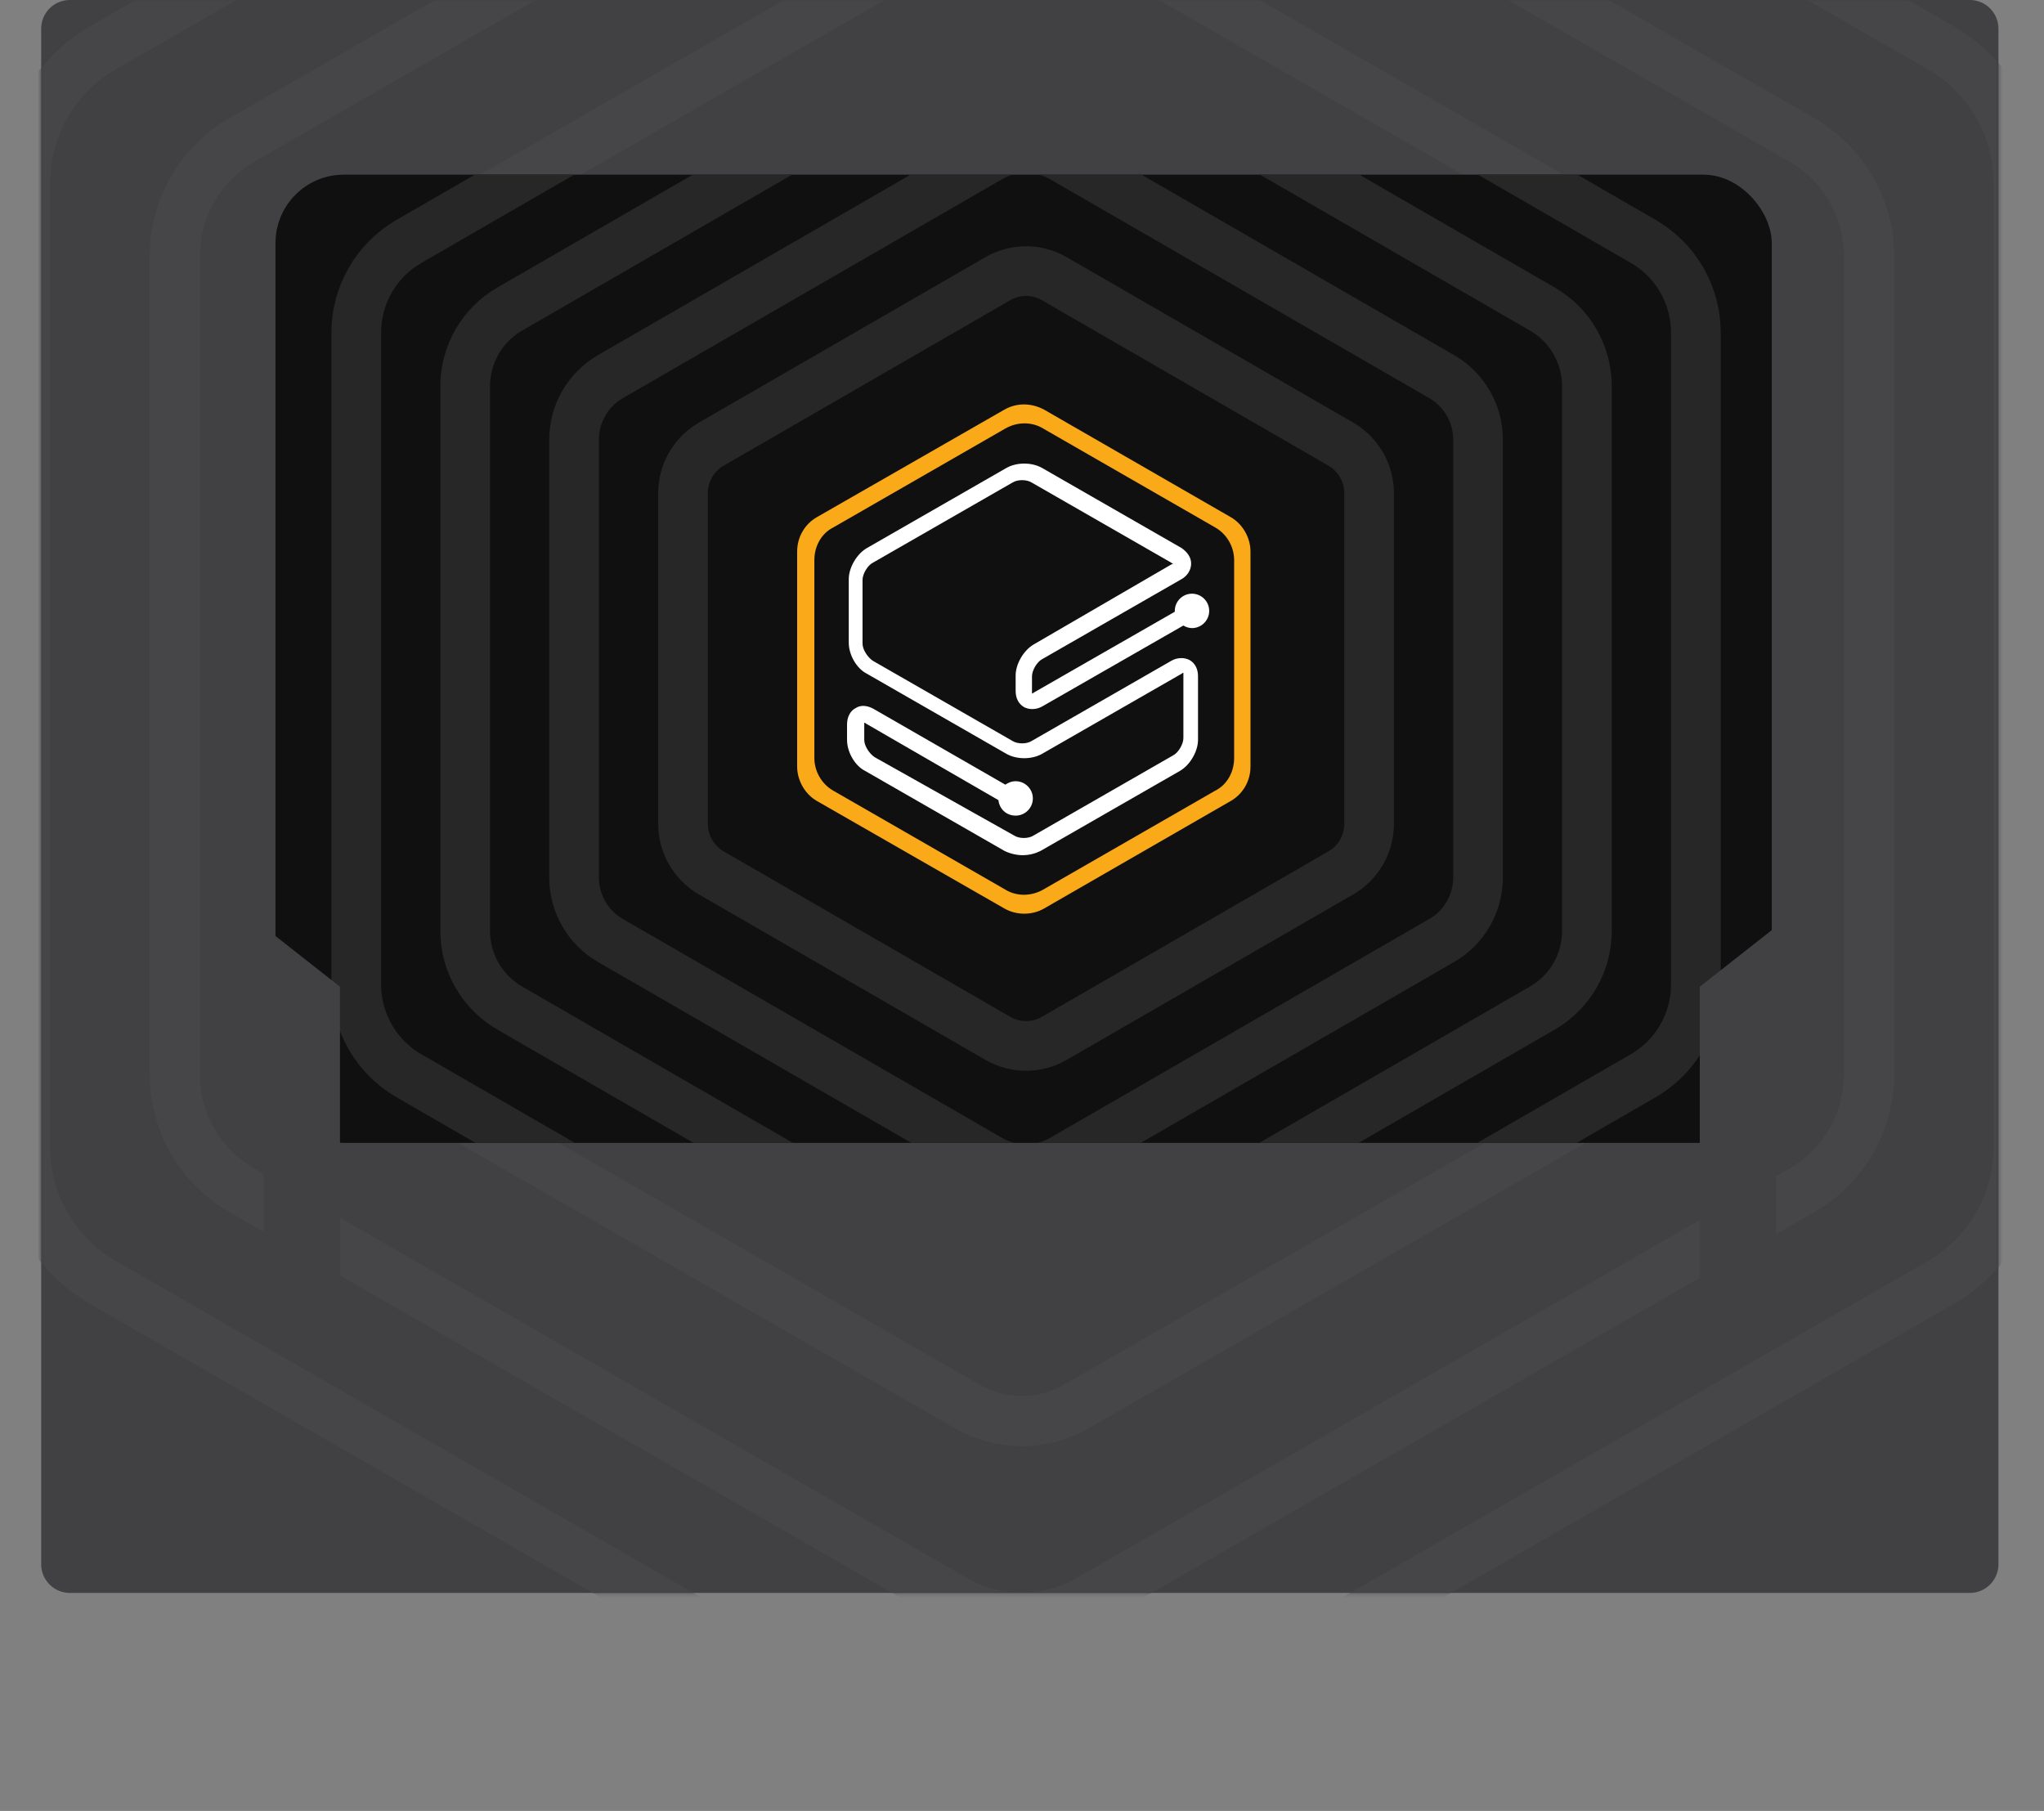 <svg width="570" height="505" viewBox="0 0 570 505" fill="none" xmlns="http://www.w3.org/2000/svg">
<rect x="0" y="0" width="570" height="505" fill="#808080" stroke="none"/>
<path d="M19.483 0C15.065 0 11.483 3.582 11.483 8V436.208C11.483 440.627 15.065 444.208 19.483 444.208H549.297C553.715 444.208 557.297 440.627 557.297 436.208V8C557.297 3.582 553.715 0 549.297 0H19.483Z" fill="#414042"/>
<mask id="mask0_3_6991" style="mask-type:luminance" maskUnits="userSpaceOnUse" x="11" y="0" width="547" height="445">
<path d="M11.483 0V444.208H557.297V0H11.483Z" fill="white"/>
</mask>
<g mask="url(#mask0_3_6991)">
<path d="M306.805 -121.316L541.035 13.22C554.566 21.006 562.899 35.358 562.899 50.913V320.071C562.899 335.625 554.566 349.978 541.035 357.763L306.805 492.317C293.274 500.102 276.627 500.102 263.096 492.317L28.866 357.729C15.335 349.943 7.002 335.59 7.002 320.036V50.93C7.002 35.376 15.335 21.023 28.866 13.238L263.096 -121.316C276.627 -129.084 293.274 -129.084 306.805 -121.316Z" stroke="#464547" stroke-width="14.004" stroke-miterlimit="10"/>
<path d="M502.437 38.999C514.043 45.67 521.202 57.984 521.202 71.309V299.64C521.202 312.965 514.043 325.279 502.437 331.95L303.724 446.124C292.119 452.795 277.8 452.795 266.212 446.124L67.498 331.95C55.893 325.279 48.733 312.965 48.733 299.64V71.309C48.733 57.984 55.893 45.652 67.498 38.999L266.212 -75.175C277.817 -81.847 292.136 -81.847 303.724 -75.175L502.437 38.999Z" stroke="#464547" stroke-width="14.004" stroke-miterlimit="10"/>
<path d="M457.398 69.044C466.728 74.409 472.504 84.32 472.504 95.067V275.864C472.504 286.576 466.745 296.539 457.398 301.887L300.048 392.268C290.701 397.633 279.183 397.633 269.835 392.268L112.485 301.887C103.155 296.522 97.379 286.611 97.379 275.864V95.067C97.379 84.355 103.155 74.392 112.485 69.044L269.835 -21.337C279.183 -26.702 290.718 -26.702 300.048 -21.337L457.398 69.044Z" stroke="#464547" stroke-width="14.004" stroke-miterlimit="10"/>
</g>
<g clip-path="url(#clip0_3_6991)">
<rect x="76.83" y="48.707" width="417.252" height="270" rx="19.049" fill="#101010"/>
<path d="M300.819 -23.552L300.821 -23.551L458.228 67.304C467.32 72.556 472.92 82.252 472.92 92.756V274.513V274.536C472.92 285.04 467.32 294.735 458.228 299.988L300.821 390.866L300.819 390.867C291.731 396.118 280.532 396.118 271.444 390.867L271.442 390.866L114.034 299.988C104.943 294.735 99.343 285.04 99.343 274.536V92.779C99.343 82.275 104.942 72.581 114.032 67.328C114.033 67.327 114.033 67.327 114.034 67.326L271.442 -23.551L271.444 -23.552C280.532 -28.803 291.731 -28.803 300.819 -23.552Z" stroke="#272727" stroke-width="13.854" stroke-miterlimit="10"/>
<path d="M430.115 86.184L430.115 86.184C437.799 90.621 442.536 98.818 442.536 107.687V259.605C442.536 268.473 437.799 276.671 430.115 281.108L430.115 281.108L298.551 357.078C298.551 357.078 298.551 357.078 298.551 357.078C290.869 361.514 281.393 361.514 273.711 357.078C273.711 357.078 273.711 357.078 273.71 357.078L142.147 281.108L142.146 281.108C134.462 276.671 129.726 268.473 129.726 259.605V107.687C129.726 98.818 134.462 90.621 142.146 86.184L142.147 86.184L273.71 10.213C273.711 10.213 273.711 10.213 273.711 10.213C281.393 5.778 290.869 5.778 298.551 10.213C298.551 10.213 298.551 10.213 298.551 10.213L430.115 86.184Z" stroke="#272727" stroke-width="13.854" stroke-miterlimit="10"/>
<path d="M402.024 105.018L402.026 105.019C408.301 108.638 412.175 115.337 412.175 122.595V244.697C412.175 251.935 408.298 258.655 402.026 262.273L402.024 262.274L296.285 323.312C290.008 326.932 282.254 326.932 275.978 323.312L170.238 262.274L170.236 262.273C163.962 258.653 160.087 251.955 160.087 244.697V122.595C160.087 115.356 163.964 108.637 170.236 105.019L170.238 105.018L275.978 43.979C275.978 43.979 275.979 43.979 275.979 43.978C282.255 40.359 290.007 40.359 296.283 43.978C296.283 43.979 296.284 43.979 296.285 43.979L402.024 105.018Z" stroke="#272727" stroke-width="13.854" stroke-miterlimit="10"/>
<path d="M294.005 77.715L294.013 77.72L373.901 123.846C373.902 123.847 373.903 123.848 373.905 123.849C378.785 126.678 381.792 131.886 381.792 137.503V229.766C381.792 235.384 378.784 240.594 373.901 243.423L294.013 289.549L294.005 289.554C289.141 292.372 283.122 292.372 278.258 289.554L278.249 289.549L198.362 243.423C193.479 240.594 190.471 235.384 190.471 229.766V137.503C190.471 131.886 193.478 126.678 198.358 123.848C198.359 123.848 198.361 123.847 198.362 123.846L278.249 77.72L278.258 77.715C283.122 74.897 289.141 74.897 294.005 77.715Z" stroke="#272727" stroke-width="13.854" stroke-miterlimit="10"/>
<path d="M280.11 114.222L227.815 144.208C224.457 146.127 222.298 149.725 222.298 153.803V213.774C222.298 217.612 224.457 221.45 227.815 223.37L280.11 253.355C283.468 255.274 287.786 255.274 291.145 253.355L343.2 223.37C346.558 221.45 348.717 217.852 348.717 213.774V153.803C348.717 149.965 346.558 146.127 343.2 144.208L291.145 114.222C287.546 112.303 283.468 112.303 280.11 114.222ZM338.882 220.491L290.905 248.078C287.546 249.997 283.468 249.997 280.35 248.078L232.373 220.491C229.015 218.572 227.096 214.974 227.096 211.375V156.202C227.096 152.364 229.015 148.765 232.373 147.086L280.35 119.5C283.708 117.581 287.786 117.581 290.905 119.5L338.882 147.086C342.24 149.005 344.159 152.604 344.159 156.202V211.375C344.159 215.213 342.24 218.812 338.882 220.491Z" fill="#FAAA19"/>
<path d="M288.266 179.711C285.387 181.39 283.228 185.228 283.228 188.346V192.664C283.228 194.583 283.948 196.263 285.627 197.222C287.066 197.942 288.985 197.942 290.665 196.982L330.006 174.433C330.725 174.913 331.685 175.153 332.405 175.153C335.043 175.153 337.202 172.994 337.202 170.355C337.202 167.716 335.043 165.557 332.405 165.557C329.766 165.557 327.607 167.716 327.607 170.355C327.607 170.355 327.607 170.355 327.607 170.595L288.266 193.144C288.026 193.384 287.786 193.384 287.786 193.384C287.786 193.384 287.786 193.144 287.786 192.904V188.586C287.786 186.907 289.225 184.508 290.665 183.789L329.526 161.479C331.205 160.52 332.165 158.841 332.165 157.161C332.165 155.482 331.205 154.043 329.526 152.844L290.665 130.534C287.786 128.855 283.468 128.855 280.59 130.534L241.728 152.844C238.85 154.523 236.691 158.361 236.691 161.479V179.231C236.691 182.589 238.85 186.427 241.728 187.867L280.59 210.176C283.468 211.855 287.786 211.855 290.665 210.176L329.526 187.867C329.766 187.627 330.006 187.627 330.006 187.627C330.006 187.627 330.006 187.867 330.006 188.107V205.858C330.006 207.537 328.566 209.936 327.127 210.656L288.266 232.965C286.827 233.924 284.188 233.924 282.748 232.965L243.887 211.135C242.448 210.176 241.009 208.017 241.009 206.338V202.02C241.009 201.78 241.009 201.54 241.009 201.54C241.009 201.54 241.249 201.54 241.488 201.78L278.431 223.13C278.67 225.529 280.59 227.448 283.228 227.448C285.867 227.448 288.026 225.289 288.026 222.65C288.026 220.011 285.867 217.852 283.228 217.852C282.029 217.852 281.069 218.332 280.35 218.812L243.647 197.702C241.968 196.742 240.049 196.503 238.61 197.462C237.17 198.182 236.211 199.861 236.211 202.02V206.338C236.211 209.696 238.37 213.534 241.249 214.974L280.11 237.283C281.549 238.003 283.468 238.482 285.147 238.482C287.066 238.482 288.746 238.003 290.185 237.283L329.046 214.974C331.925 213.294 334.084 209.456 334.084 206.338V188.586C334.084 186.667 333.364 184.988 331.685 184.029C330.246 183.309 328.327 183.309 326.647 184.268L287.786 206.578C286.347 207.537 283.708 207.537 282.269 206.578L243.407 184.268C241.968 183.309 240.529 181.15 240.529 179.471V161.719C240.529 160.04 241.968 157.641 243.407 156.922L282.269 134.612C283.708 133.653 286.347 133.653 287.786 134.612L326.647 156.922C326.887 157.161 326.887 157.161 327.127 157.161C327.127 157.161 326.887 157.401 326.647 157.401L288.266 179.711Z" fill="white"/>
</g>
<path d="M94.806 275.157L73.52 258.424V359.495H94.806V275.157Z" fill="#414042"/>
<path d="M474.01 275.157V359.495H495.295V258.424L474.01 275.157Z" fill="#414042"/>
<defs>
<clipPath id="clip0_3_6991">
<rect x="76.83" y="48.707" width="417.252" height="270" rx="19.049" fill="white"/>
</clipPath>
</defs>
</svg>
